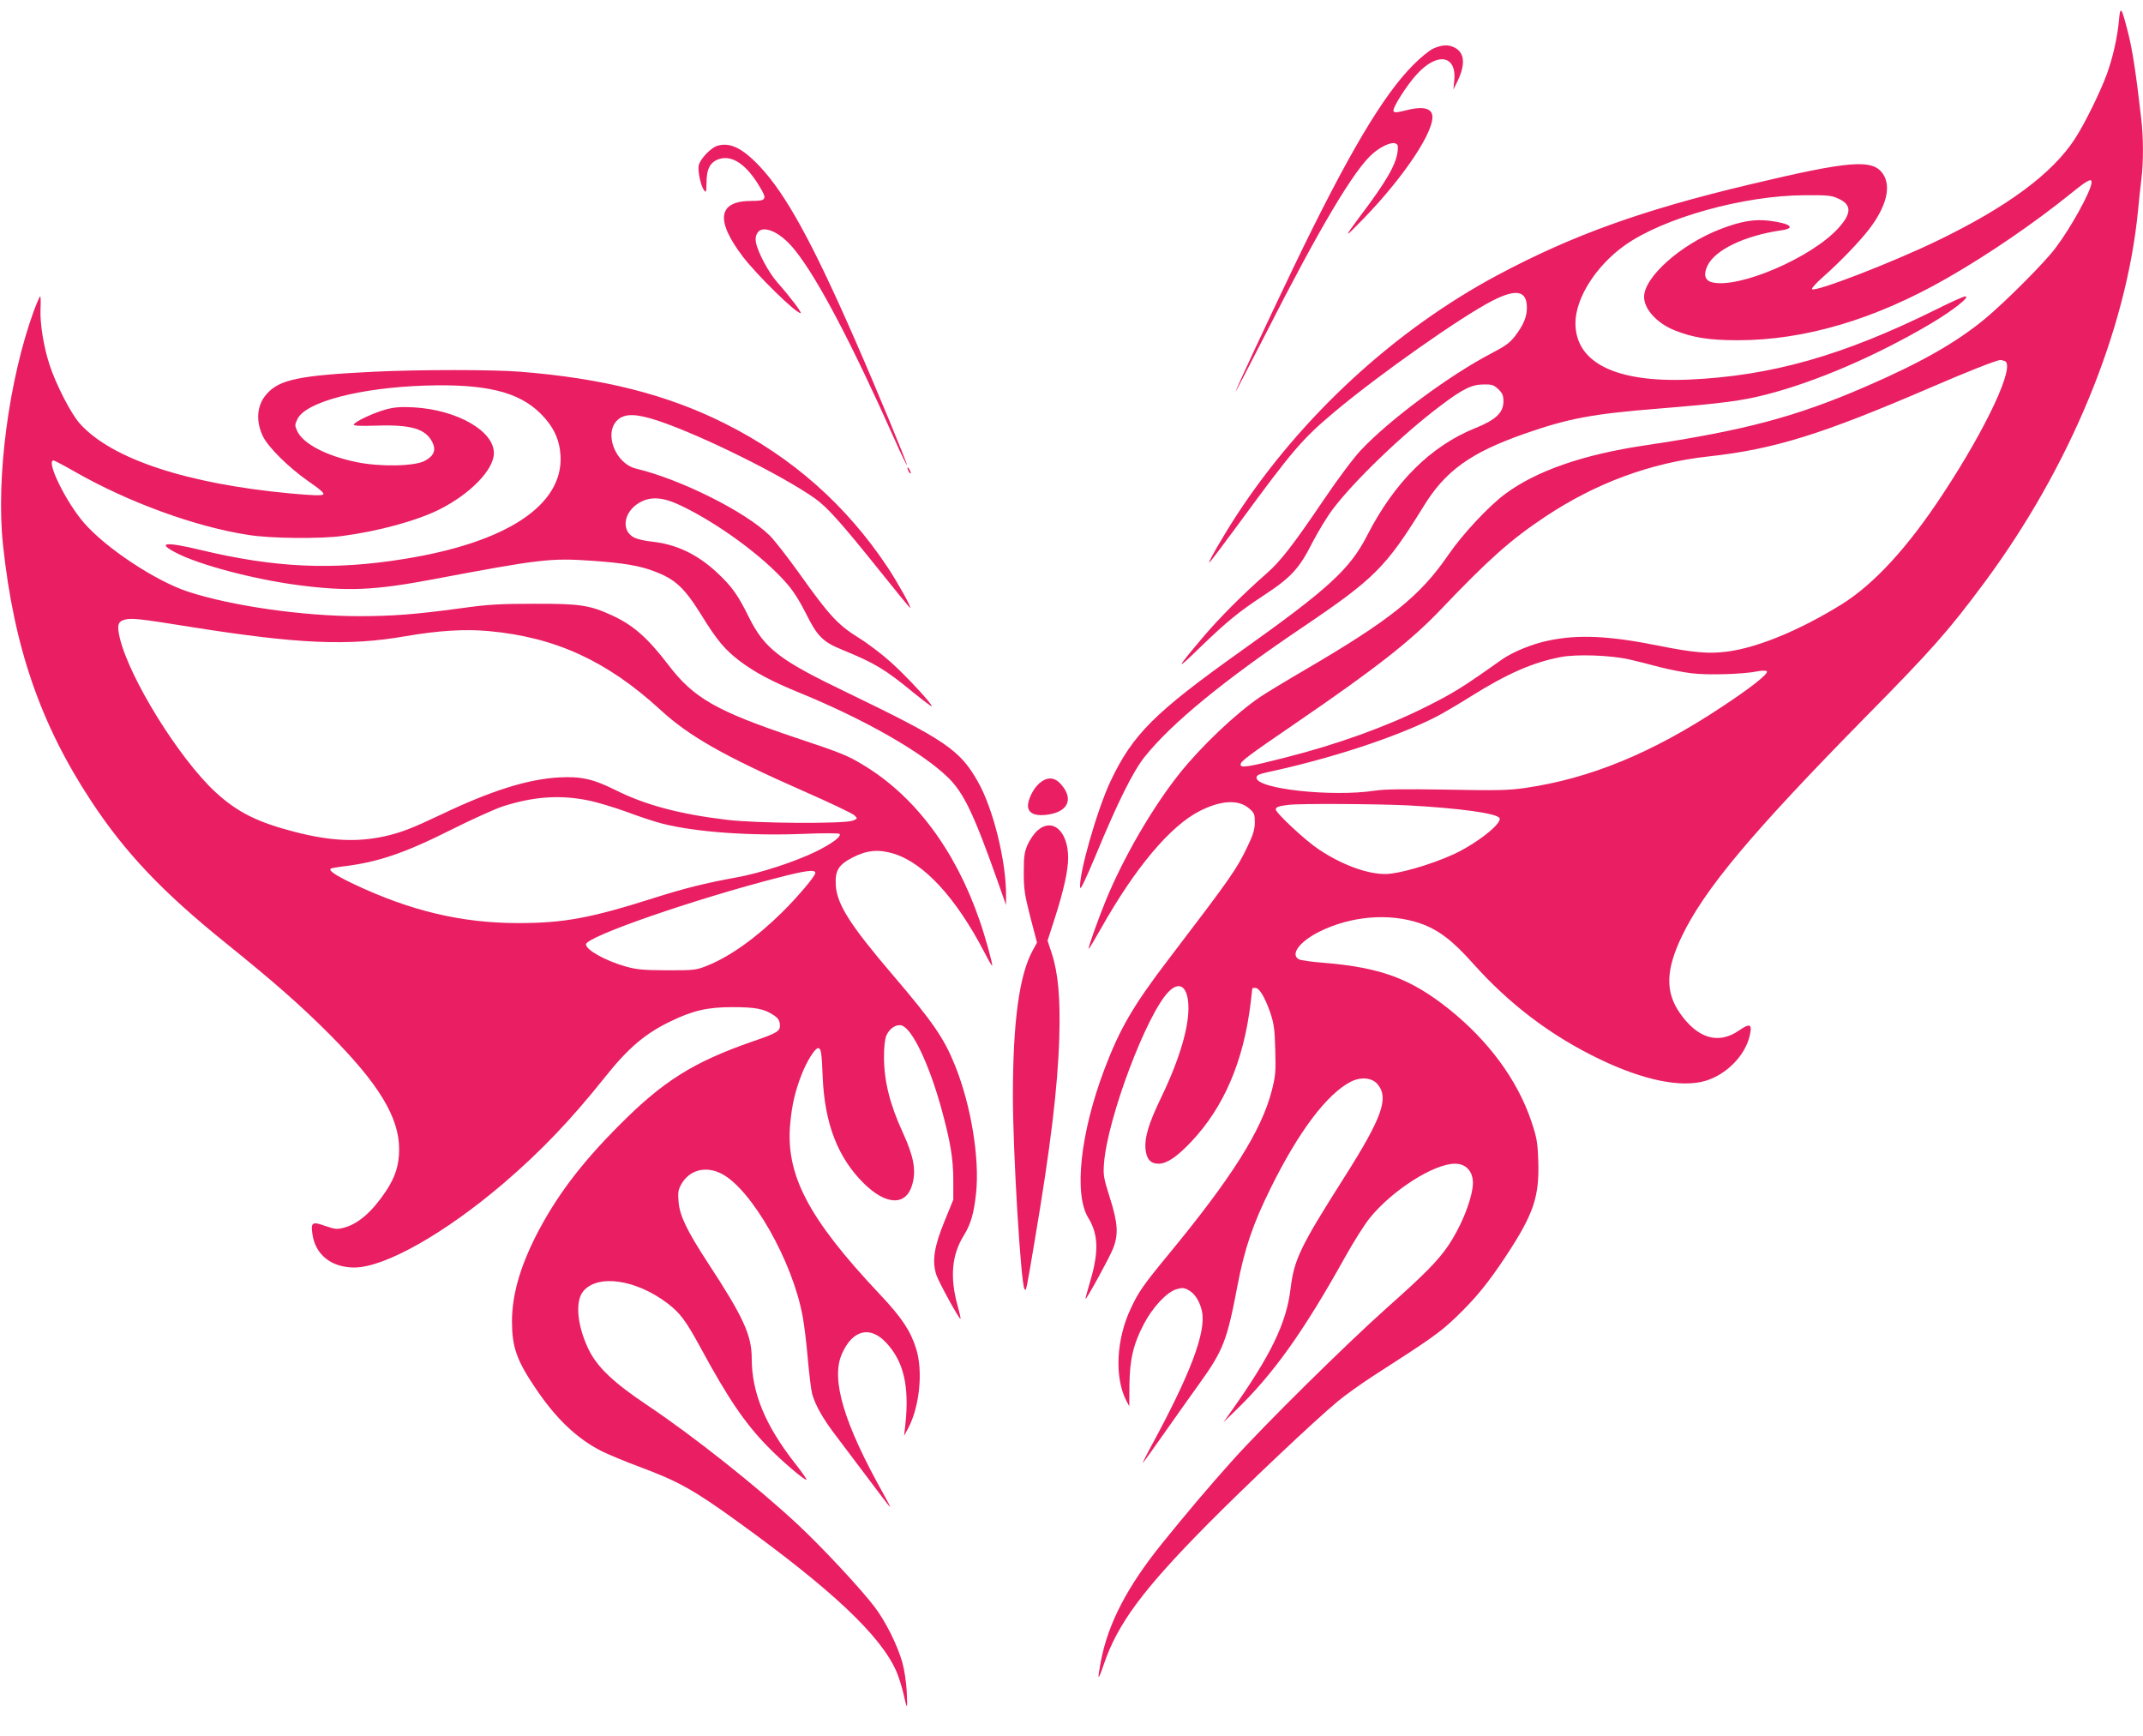 <?xml version="1.0" standalone="no"?>
<!DOCTYPE svg PUBLIC "-//W3C//DTD SVG 20010904//EN"
 "http://www.w3.org/TR/2001/REC-SVG-20010904/DTD/svg10.dtd">
<svg version="1.0" xmlns="http://www.w3.org/2000/svg"
 width="1280pt" height="1037pt" viewBox="0 0 1280 1037"
 preserveAspectRatio="xMidYMid meet">
<g transform="translate(0,1037) scale(0.1,-0.1)"
fill="#e91e63" stroke="none">
<path d="M12656 10244 c-9 -96 -35 -214 -71 -314 -39 -108 -135 -303 -193
-391 -135 -207 -403 -405 -823 -608 -267 -129 -727 -307 -746 -288 -4 5 26 38
67 74 100 88 221 214 277 288 101 133 130 252 80 326 -61 91 -197 80 -797 -63
-640 -152 -1057 -302 -1505 -541 -612 -327 -1171 -841 -1558 -1433 -83 -128
-173 -284 -164 -284 3 0 78 99 167 220 335 457 385 515 582 681 267 224 758
569 942 663 143 73 206 61 206 -42 0 -54 -20 -102 -69 -167 -33 -43 -58 -61
-148 -108 -248 -130 -604 -394 -774 -575 -42 -44 -138 -172 -219 -292 -186
-275 -262 -373 -346 -446 -138 -121 -279 -262 -378 -379 -163 -192 -169 -209
-26 -69 171 165 235 217 391 320 160 105 210 159 288 314 34 65 88 155 121
198 127 169 419 450 643 618 133 101 188 128 259 128 50 1 60 -3 87 -28 25
-24 31 -38 31 -73 0 -68 -46 -111 -171 -161 -264 -107 -481 -323 -643 -640
-104 -202 -229 -317 -756 -692 -514 -366 -644 -496 -776 -774 -81 -171 -193
-563 -182 -638 2 -14 35 56 92 192 131 317 223 502 293 590 160 200 470 455
948 777 425 287 494 357 716 716 131 215 282 323 603 436 264 92 404 119 806
151 378 31 493 46 641 84 299 77 658 232 983 424 131 78 236 161 205 162 -10
0 -91 -36 -180 -81 -552 -273 -979 -394 -1469 -416 -439 -19 -680 101 -680
337 0 149 123 343 295 465 231 164 711 298 1075 299 139 1 160 -1 202 -21 79
-36 78 -88 -2 -176 -161 -177 -596 -363 -754 -323 -43 11 -53 46 -27 100 46
95 225 180 444 211 85 13 51 40 -70 56 -92 12 -172 -1 -299 -50 -235 -91 -454
-286 -454 -404 0 -73 77 -158 183 -200 110 -44 207 -59 377 -59 400 0 821 125
1250 371 246 141 520 328 745 510 99 80 123 91 117 55 -10 -59 -124 -265 -213
-383 -63 -86 -303 -326 -424 -426 -171 -141 -383 -262 -714 -405 -415 -180
-726 -262 -1316 -350 -370 -55 -649 -152 -836 -291 -98 -73 -254 -240 -339
-364 -168 -245 -345 -387 -853 -684 -115 -67 -235 -140 -268 -162 -147 -99
-356 -298 -484 -459 -161 -202 -335 -501 -441 -760 -49 -121 -106 -281 -101
-286 2 -2 34 52 72 119 206 366 417 617 594 705 128 64 231 68 294 12 29 -25
32 -34 32 -83 -1 -42 -10 -73 -43 -141 -66 -139 -98 -184 -473 -676 -209 -274
-290 -412 -382 -655 -144 -380 -184 -747 -97 -888 61 -99 64 -204 11 -382 -16
-55 -29 -101 -27 -102 5 -5 139 239 162 295 36 87 32 155 -17 309 -37 117 -40
134 -35 203 20 271 255 894 386 1027 64 65 112 33 118 -77 7 -125 -51 -324
-164 -558 -73 -152 -98 -234 -92 -304 6 -61 30 -88 78 -88 49 0 109 40 195
131 195 206 313 481 355 829 5 46 10 86 10 87 0 2 8 3 18 3 24 0 57 -56 89
-147 22 -67 27 -99 30 -223 4 -131 2 -154 -21 -245 -61 -236 -237 -516 -611
-970 -155 -188 -185 -231 -230 -328 -88 -184 -99 -413 -28 -552 l18 -34 1 127
c2 153 23 244 86 364 52 100 137 191 194 208 34 10 46 10 71 -4 38 -19 69 -67
82 -126 27 -124 -67 -374 -310 -820 -28 -52 -47 -90 -41 -85 5 6 64 87 129
180 66 94 158 224 205 289 144 200 167 259 229 586 42 221 92 369 199 585 167
338 336 562 479 635 59 30 125 24 158 -14 71 -83 30 -199 -203 -566 -256 -403
-294 -482 -315 -652 -24 -210 -119 -405 -363 -748 l-39 -55 72 70 c226 218
406 470 656 919 49 88 114 191 146 231 134 166 383 325 510 325 73 0 116 -57
105 -140 -13 -99 -74 -243 -146 -350 -62 -90 -140 -170 -363 -368 -250 -223
-738 -705 -928 -917 -140 -156 -276 -317 -418 -493 -209 -259 -323 -479 -366
-706 -22 -117 -18 -121 18 -16 82 242 233 446 621 838 228 230 642 622 778
734 43 36 136 102 208 149 352 226 402 262 495 351 117 112 193 204 301 368
164 249 199 353 192 565 -4 117 -9 141 -42 240 -83 245 -254 478 -491 668
-228 182 -408 249 -750 277 -69 5 -135 15 -146 20 -54 29 1 105 120 165 190
95 420 114 605 50 108 -38 192 -102 314 -239 218 -244 467 -433 757 -572 262
-126 487 -172 632 -129 124 37 235 149 263 266 18 74 4 81 -64 34 -123 -85
-248 -47 -354 107 -86 125 -82 257 13 455 135 282 416 617 1090 1303 401 406
505 524 717 810 510 687 848 1504 918 2220 6 63 15 148 20 188 13 96 13 253
-1 366 -31 271 -52 407 -78 510 -40 158 -47 166 -55 70z m-682 -2030 c66 -25
-106 -395 -371 -797 -209 -318 -410 -536 -604 -657 -246 -152 -495 -256 -678
-281 -111 -15 -201 -8 -411 34 -297 60 -483 69 -662 31 -95 -19 -213 -68 -276
-112 -241 -171 -292 -202 -460 -286 -236 -118 -526 -222 -837 -301 -216 -55
-265 -63 -265 -42 0 20 31 44 335 252 472 323 684 489 860 674 284 298 418
418 623 554 301 201 632 324 977 361 392 43 675 131 1325 411 219 95 393 163
417 165 6 0 18 -3 27 -6z m-2244 -1782 c47 -11 129 -31 183 -46 54 -14 140
-31 190 -37 97 -12 305 -6 391 11 30 6 54 6 59 1 13 -13 -94 -98 -272 -215
-414 -274 -782 -425 -1171 -482 -98 -14 -166 -16 -467 -10 -251 4 -374 3 -430
-6 -256 -39 -708 10 -708 77 0 15 13 21 65 33 373 80 760 206 1002 328 40 20
137 77 215 126 216 135 368 202 536 234 95 18 295 11 407 -14z m-1320 -872
c312 -17 536 -48 547 -77 13 -34 -143 -155 -279 -217 -135 -61 -325 -116 -403
-116 -111 0 -260 55 -398 147 -79 52 -257 218 -257 239 0 14 18 20 75 27 67 9
532 6 715 -3z"/>
<path d="M8561 10080 c-24 -11 -78 -55 -120 -98 -181 -181 -393 -540 -714
-1207 -155 -323 -347 -734 -347 -744 0 -3 81 152 179 344 324 637 532 987 643
1080 47 40 106 67 130 59 17 -5 20 -12 16 -48 -9 -78 -68 -181 -224 -387 -101
-135 -98 -137 19 -16 247 254 433 536 411 623 -10 40 -64 49 -152 26 -60 -15
-75 -16 -79 -5 -7 18 81 157 142 222 123 133 238 110 221 -44 l-5 -50 26 53
c47 100 41 167 -19 198 -37 19 -75 17 -127 -6z"/>
<path d="M4284 9499 c-37 -11 -101 -77 -110 -115 -8 -31 11 -124 31 -150 13
-17 14 -12 15 46 0 83 23 124 78 141 77 23 160 -34 237 -162 49 -80 44 -89
-47 -89 -200 0 -217 -115 -50 -334 86 -112 315 -336 344 -336 11 0 -65 100
-137 181 -54 61 -119 182 -130 242 -8 43 13 77 49 77 54 0 124 -48 185 -125
137 -171 341 -561 596 -1133 37 -84 70 -151 72 -149 4 5 -184 460 -310 747
-256 585 -414 872 -570 1037 -104 110 -178 145 -253 122z"/>
<path d="M202 8513 c-149 -409 -227 -997 -184 -1398 65 -609 223 -1068 527
-1530 203 -308 425 -542 802 -846 289 -233 448 -373 618 -543 297 -298 420
-500 419 -691 0 -93 -23 -165 -78 -248 -82 -123 -165 -196 -251 -219 -42 -11
-53 -10 -112 10 -78 28 -87 22 -77 -48 17 -123 113 -200 250 -200 182 0 542
204 893 504 223 191 401 378 603 631 140 176 241 262 393 335 134 65 220 85
370 85 138 0 190 -10 246 -48 25 -16 35 -31 37 -54 4 -41 -11 -51 -163 -103
-351 -122 -534 -236 -795 -499 -233 -233 -381 -431 -500 -664 -96 -191 -141
-352 -142 -507 0 -153 27 -233 140 -400 122 -182 248 -302 396 -377 38 -19
141 -62 230 -95 228 -85 321 -137 581 -325 564 -407 855 -681 949 -895 13 -29
31 -87 41 -128 24 -107 26 -106 21 5 -3 58 -14 132 -26 175 -29 103 -99 244
-164 330 -79 106 -317 361 -463 497 -244 227 -623 527 -893 708 -205 137 -302
229 -354 335 -68 141 -82 284 -34 346 84 106 314 75 505 -70 75 -57 110 -104
198 -266 165 -304 263 -448 399 -588 82 -85 225 -207 233 -199 2 3 -30 49 -72
102 -175 224 -255 419 -255 622 0 139 -51 249 -260 568 -125 191 -171 285
-177 368 -5 54 -2 71 16 104 49 86 146 112 241 63 179 -92 424 -522 484 -851
9 -46 23 -160 31 -254 8 -93 20 -188 26 -210 19 -68 65 -149 140 -247 39 -51
127 -168 196 -260 69 -93 127 -168 129 -168 3 0 -14 33 -36 72 -240 427 -319
691 -251 843 63 143 168 169 264 66 104 -111 139 -258 115 -486 l-8 -70 26 48
c67 129 88 339 46 472 -33 106 -85 185 -216 324 -431 457 -568 719 -535 1031
10 106 30 187 66 280 31 81 81 160 99 160 18 0 22 -22 28 -175 12 -276 90
-479 246 -633 134 -132 253 -135 289 -6 24 85 9 167 -57 311 -77 167 -112 308
-112 451 0 58 5 105 14 127 18 42 58 69 90 61 63 -16 165 -228 240 -501 53
-194 70 -296 70 -425 l0 -115 -53 -130 c-62 -151 -75 -238 -48 -320 17 -48
138 -268 144 -261 2 2 -6 37 -17 77 -47 168 -36 303 36 419 43 70 61 133 74
254 22 209 -30 524 -125 761 -67 166 -131 259 -375 545 -253 296 -331 420
-338 533 -5 87 16 122 99 165 87 45 155 51 246 24 182 -56 373 -263 543 -590
23 -45 44 -81 46 -79 5 5 -41 172 -75 270 -145 421 -389 746 -698 930 -90 55
-133 72 -403 162 -473 159 -607 236 -758 434 -123 161 -210 238 -337 296 -133
61 -192 70 -465 69 -208 0 -275 -4 -440 -27 -265 -36 -404 -47 -606 -47 -332
0 -761 61 -1020 146 -193 63 -490 259 -622 411 -108 124 -230 373 -182 373 5
0 62 -30 125 -66 321 -184 724 -331 1040 -379 131 -21 426 -24 560 -6 214 28
445 91 579 158 185 93 325 237 326 336 1 133 -218 258 -475 274 -76 4 -115 2
-165 -11 -71 -18 -192 -74 -197 -92 -2 -7 39 -9 134 -6 209 7 296 -19 336
-100 23 -47 8 -82 -47 -111 -63 -32 -265 -36 -406 -7 -180 37 -318 109 -354
184 -16 35 -16 38 1 74 50 102 372 186 758 199 365 12 562 -36 694 -167 77
-77 113 -154 119 -250 17 -297 -322 -521 -938 -619 -424 -68 -767 -52 -1210
54 -211 51 -267 45 -149 -16 139 -73 466 -159 733 -194 294 -38 453 -31 807
36 636 120 696 127 945 110 185 -13 282 -29 369 -62 127 -47 182 -98 283 -260
94 -153 142 -210 232 -278 89 -67 193 -122 350 -186 396 -162 737 -357 893
-509 93 -91 153 -216 293 -611 l53 -150 0 55 c2 203 -77 523 -169 683 -107
189 -195 248 -783 532 -404 194 -490 261 -584 449 -66 134 -102 184 -191 267
-117 109 -244 169 -387 184 -39 4 -85 14 -104 23 -84 39 -68 156 30 211 67 38
141 32 247 -19 223 -107 488 -301 628 -461 42 -47 79 -106 118 -183 66 -134
101 -170 215 -216 200 -82 257 -117 429 -258 57 -46 105 -82 107 -80 8 8 -152
181 -245 264 -52 47 -139 113 -193 146 -121 75 -175 133 -349 378 -73 102
-154 206 -181 232 -144 142 -533 336 -797 399 -126 30 -196 215 -110 292 44
39 112 37 244 -7 259 -87 739 -325 934 -463 74 -53 155 -143 389 -435 96 -120
176 -218 179 -218 10 0 -69 142 -133 240 -247 372 -570 659 -974 861 -345 173
-728 270 -1223 309 -165 13 -602 13 -871 0 -447 -22 -566 -46 -643 -134 -58
-66 -66 -160 -21 -253 32 -65 154 -186 272 -268 70 -48 95 -71 88 -78 -8 -8
-65 -6 -197 6 -620 58 -1068 206 -1257 417 -52 57 -143 234 -181 351 -35 106
-58 248 -54 335 2 41 1 74 -2 74 -3 0 -20 -39 -38 -87z m948 -1889 c633 -100
930 -113 1270 -54 197 34 354 44 498 31 398 -36 708 -178 1026 -470 172 -158
377 -275 856 -486 157 -69 294 -134 304 -145 19 -19 19 -19 -10 -31 -49 -20
-579 -17 -754 5 -282 34 -485 88 -663 177 -132 66 -204 83 -337 76 -187 -10
-407 -79 -710 -224 -164 -78 -234 -105 -325 -126 -168 -38 -327 -31 -542 24
-225 58 -344 117 -476 238 -218 202 -515 681 -572 923 -17 73 -11 96 29 107
42 11 84 7 406 -45z m2357 -1033 c54 -10 159 -42 234 -69 74 -28 171 -60 215
-71 201 -51 525 -74 849 -61 110 5 204 4 209 0 15 -14 -42 -57 -139 -105 -124
-61 -335 -130 -475 -155 -187 -34 -315 -66 -500 -125 -372 -118 -532 -148
-805 -148 -338 0 -643 73 -980 232 -113 54 -156 83 -138 94 4 2 35 8 68 12
207 24 368 78 647 218 123 62 263 125 311 141 181 58 336 70 504 37z m1363
-434 c0 -19 -101 -139 -199 -236 -153 -151 -311 -264 -446 -318 -67 -27 -77
-28 -240 -28 -145 1 -181 4 -249 23 -122 35 -236 99 -236 132 0 46 647 270
1150 399 165 43 220 49 220 28z"/>
<path d="M5420 7575 c0 -5 5 -17 10 -25 5 -8 10 -10 10 -5 0 6 -5 17 -10 25
-5 8 -10 11 -10 5z"/>
<path d="M6209 5693 c-36 -31 -68 -94 -69 -135 0 -42 38 -62 104 -55 133 13
173 92 94 182 -39 45 -82 47 -129 8z"/>
<path d="M6197 5410 c-19 -16 -45 -54 -58 -82 -20 -46 -24 -69 -24 -168 0
-101 5 -133 39 -267 l40 -152 -26 -48 c-80 -146 -118 -426 -118 -868 0 -338
47 -1113 69 -1153 10 -17 10 -16 61 287 95 562 138 915 147 1216 7 235 -7 384
-44 498 l-26 79 47 146 c50 157 76 276 76 348 0 160 -93 243 -183 164z"/>
</g>
</svg>

